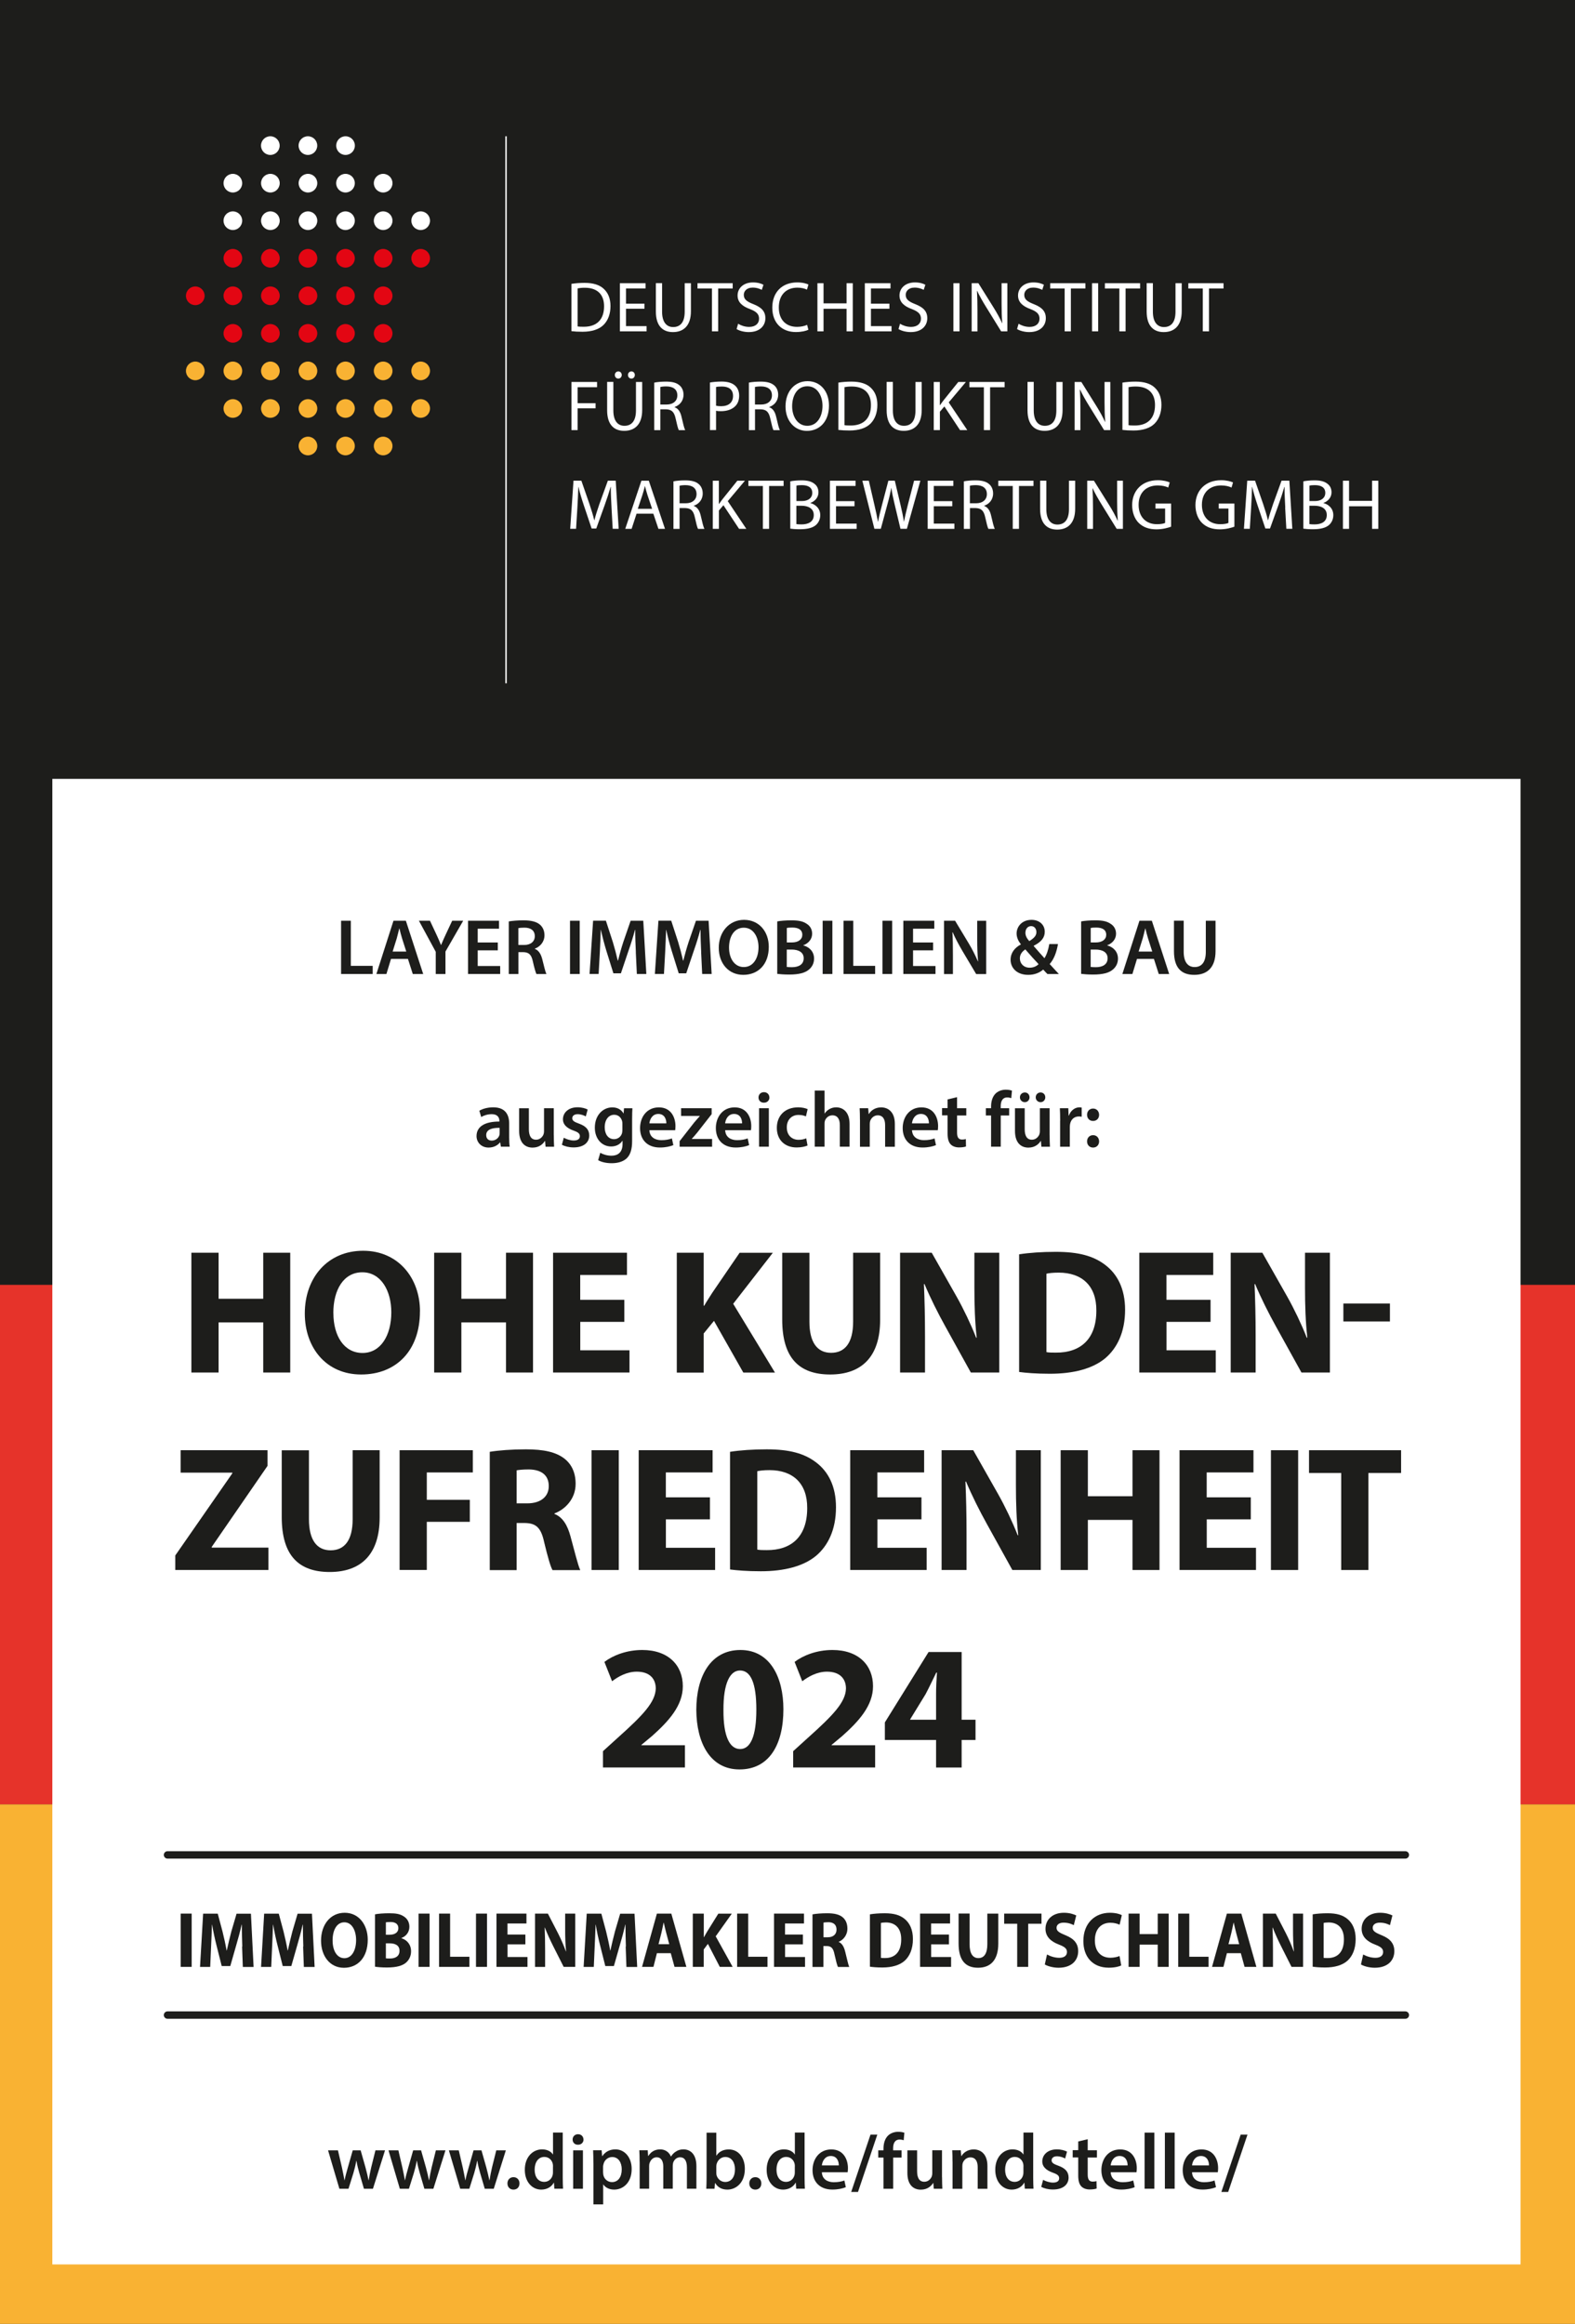 <svg xmlns="http://www.w3.org/2000/svg" id="Ebene_2" data-name="Ebene 2" viewBox="0 0 318.98 470.66"><rect x="0" y="0" width="318.98" height="470.66" fill="#333333" stroke="none"/><defs><style>      .cls-1 {        fill: #1d1d1b;      }      .cls-2 {        stroke-linecap: round;        stroke-width: 1.5px;      }      .cls-2, .cls-3 {        fill: none;        stroke: #1d1d1b;        stroke-miterlimit: 10;      }      .cls-4 {        fill: #fff;      }      .cls-5 {        fill: #e30613;      }      .cls-6 {        fill: #e6332a;      }      .cls-7 {        fill: #f9b233;      }    </style></defs><g id="Ebene_1-2" data-name="Ebene 1"><g><rect class="cls-1" width="318.98" height="260.23"></rect><circle class="cls-7" cx="69.97" cy="90.33" r="1.89"></circle><circle class="cls-7" cx="62.37" cy="90.33" r="1.89"></circle><circle class="cls-7" cx="69.97" cy="82.73" r="1.89"></circle><circle class="cls-7" cx="62.37" cy="82.73" r="1.89"></circle><circle class="cls-7" cx="54.76" cy="82.73" r="1.89"></circle><circle class="cls-7" cx="69.97" cy="75.12" r="1.89"></circle><circle class="cls-7" cx="62.37" cy="75.12" r="1.89"></circle><circle class="cls-7" cx="54.76" cy="75.12" r="1.89"></circle><circle class="cls-5" cx="69.97" cy="67.52" r="1.89"></circle><circle class="cls-5" cx="62.37" cy="67.52" r="1.89"></circle><circle class="cls-5" cx="54.76" cy="67.52" r="1.89"></circle><circle class="cls-5" cx="69.97" cy="59.91" r="1.89"></circle><circle class="cls-5" cx="62.37" cy="59.91" r="1.89"></circle><circle class="cls-5" cx="54.76" cy="59.91" r="1.89"></circle><circle class="cls-5" cx="69.97" cy="52.31" r="1.89"></circle><circle class="cls-5" cx="62.37" cy="52.31" r="1.89"></circle><circle class="cls-5" cx="54.76" cy="52.31" r="1.89"></circle><circle class="cls-4" cx="69.97" cy="44.7" r="1.89"></circle><circle class="cls-4" cx="62.37" cy="44.7" r="1.89"></circle><circle class="cls-4" cx="54.76" cy="44.7" r="1.89"></circle><circle class="cls-7" cx="47.16" cy="82.73" r="1.89"></circle><circle class="cls-7" cx="47.16" cy="75.12" r="1.89"></circle><circle class="cls-7" cx="39.55" cy="75.12" r="1.89"></circle><circle class="cls-5" cx="47.16" cy="67.52" r="1.89"></circle><circle class="cls-5" cx="47.16" cy="59.91" r="1.89"></circle><circle class="cls-5" cx="39.55" cy="59.91" r="1.89"></circle><circle class="cls-5" cx="47.16" cy="52.31" r="1.89"></circle><circle class="cls-4" cx="47.16" cy="44.7" r="1.89"></circle><circle class="cls-4" cx="62.36" cy="29.49" r="1.89"></circle><circle class="cls-4" cx="54.75" cy="29.49" r="1.89"></circle><circle class="cls-4" cx="69.97" cy="37.1" r="1.89"></circle><circle class="cls-4" cx="54.76" cy="37.1" r="1.89"></circle><circle class="cls-4" cx="47.16" cy="37.1" r="1.89"></circle><circle class="cls-4" cx="62.37" cy="37.1" r="1.89"></circle><circle class="cls-7" cx="77.6" cy="90.33" r="1.89"></circle><circle class="cls-7" cx="85.2" cy="82.73" r="1.89"></circle><circle class="cls-7" cx="77.6" cy="82.73" r="1.89"></circle><circle class="cls-7" cx="85.2" cy="75.12" r="1.89"></circle><circle class="cls-7" cx="77.6" cy="75.12" r="1.89"></circle><circle class="cls-5" cx="77.6" cy="67.52" r="1.89"></circle><circle class="cls-5" cx="77.6" cy="59.91" r="1.89"></circle><circle class="cls-5" cx="85.2" cy="52.31" r="1.89"></circle><circle class="cls-5" cx="77.6" cy="52.31" r="1.89"></circle><circle class="cls-4" cx="85.2" cy="44.7" r="1.89"></circle><circle class="cls-4" cx="77.6" cy="44.7" r="1.89"></circle><circle class="cls-4" cx="69.98" cy="29.49" r="1.89"></circle><circle class="cls-4" cx="77.6" cy="37.1" r="1.89"></circle><rect class="cls-4" x="102.34" y="27.6" width=".29" height="110.79"></rect><g><path class="cls-4" d="M115.74,57.49c.76-.12,1.66-.2,2.64-.2,1.79,0,3.06.42,3.9,1.21.86.8,1.36,1.92,1.36,3.5s-.49,2.89-1.39,3.79c-.9.91-2.39,1.4-4.26,1.4-.89,0-1.63-.04-2.26-.12v-9.59ZM116.98,66.11c.31.06.77.07,1.26.07,2.66,0,4.1-1.5,4.1-4.14.01-2.3-1.27-3.76-3.9-3.76-.64,0-1.13.06-1.46.13v7.7Z"></path><path class="cls-4" d="M130.52,62.53h-3.74v3.52h4.17v1.06h-5.41v-9.75h5.2v1.06h-3.96v3.08h3.74v1.04Z"></path><path class="cls-4" d="M134.09,57.36v5.77c0,2.18.96,3.11,2.24,3.11,1.43,0,2.34-.95,2.34-3.11v-5.77h1.26v5.68c0,2.99-1.56,4.22-3.64,4.22-1.97,0-3.46-1.14-3.46-4.17v-5.74h1.26Z"></path><path class="cls-4" d="M144.19,58.43h-2.93v-1.07h7.13v1.07h-2.94v8.68h-1.26v-8.68Z"></path><path class="cls-4" d="M149.49,65.57c.56.35,1.37.64,2.23.64,1.27,0,2.01-.68,2.01-1.66,0-.91-.51-1.43-1.81-1.94-1.57-.56-2.54-1.39-2.54-2.76,0-1.52,1.24-2.65,3.11-2.65.99,0,1.7.23,2.13.48l-.34,1.03c-.31-.17-.96-.46-1.83-.46-1.31,0-1.81.8-1.81,1.46,0,.91.59,1.36,1.91,1.88,1.63.64,2.46,1.43,2.46,2.86,0,1.5-1.1,2.81-3.37,2.81-.93,0-1.94-.27-2.46-.62l.31-1.06Z"></path><path class="cls-4" d="M163.71,66.79c-.46.23-1.37.46-2.54.46-2.71,0-4.76-1.74-4.76-4.93s2.04-5.12,5.03-5.12c1.2,0,1.96.26,2.29.43l-.3,1.03c-.47-.23-1.14-.4-1.94-.4-2.26,0-3.76,1.46-3.76,4.02,0,2.39,1.36,3.92,3.7,3.92.76,0,1.53-.16,2.03-.41l.26,1Z"></path><path class="cls-4" d="M166.79,57.36v4.08h4.66v-4.08h1.26v9.75h-1.26v-4.57h-4.66v4.57h-1.24v-9.75h1.24Z"></path><path class="cls-4" d="M180.13,62.53h-3.74v3.52h4.17v1.06h-5.41v-9.75h5.2v1.06h-3.96v3.08h3.74v1.04Z"></path><path class="cls-4" d="M182.28,65.57c.56.35,1.37.64,2.23.64,1.27,0,2.01-.68,2.01-1.66,0-.91-.51-1.43-1.81-1.94-1.57-.56-2.54-1.39-2.54-2.76,0-1.52,1.24-2.65,3.11-2.65.99,0,1.7.23,2.13.48l-.34,1.03c-.31-.17-.96-.46-1.83-.46-1.31,0-1.81.8-1.81,1.46,0,.91.59,1.36,1.91,1.88,1.63.64,2.46,1.43,2.46,2.86,0,1.5-1.1,2.81-3.37,2.81-.93,0-1.94-.27-2.46-.62l.31-1.06Z"></path><path class="cls-4" d="M194.33,57.36v9.75h-1.24v-9.75h1.24Z"></path><path class="cls-4" d="M196.79,67.11v-9.75h1.36l3.08,4.93c.71,1.14,1.27,2.17,1.73,3.17h.03c-.11-1.32-.14-2.5-.14-4.02v-4.08h1.17v9.75h-1.26l-3.06-4.95c-.67-1.08-1.31-2.2-1.8-3.25h-.04c.07,1.24.1,2.42.1,4.04v4.17h-1.17Z"></path><path class="cls-4" d="M206.29,65.57c.56.35,1.37.64,2.23.64,1.27,0,2.01-.68,2.01-1.66,0-.91-.51-1.43-1.81-1.94-1.57-.56-2.54-1.39-2.54-2.76,0-1.52,1.24-2.65,3.11-2.65.99,0,1.7.23,2.13.48l-.34,1.03c-.31-.17-.96-.46-1.83-.46-1.31,0-1.81.8-1.81,1.46,0,.91.59,1.36,1.91,1.88,1.63.64,2.46,1.43,2.46,2.86,0,1.5-1.1,2.81-3.37,2.81-.93,0-1.94-.27-2.46-.62l.31-1.06Z"></path><path class="cls-4" d="M215.62,58.43h-2.93v-1.07h7.13v1.07h-2.94v8.68h-1.26v-8.68Z"></path><path class="cls-4" d="M222.41,57.36v9.75h-1.24v-9.75h1.24Z"></path><path class="cls-4" d="M226.7,58.43h-2.93v-1.07h7.13v1.07h-2.94v8.68h-1.26v-8.68Z"></path><path class="cls-4" d="M233.49,57.36v5.77c0,2.18.96,3.11,2.24,3.11,1.43,0,2.34-.95,2.34-3.11v-5.77h1.26v5.68c0,2.99-1.56,4.22-3.64,4.22-1.97,0-3.46-1.14-3.46-4.17v-5.74h1.26Z"></path><path class="cls-4" d="M243.6,58.43h-2.93v-1.07h7.13v1.07h-2.94v8.68h-1.26v-8.68Z"></path><path class="cls-4" d="M115.74,77.36h5.18v1.06h-3.94v3.24h3.64v1.04h-3.64v4.41h-1.24v-9.75Z"></path><path class="cls-4" d="M124.22,77.36v5.77c0,2.18.96,3.11,2.24,3.11,1.43,0,2.34-.95,2.34-3.11v-5.77h1.26v5.68c0,2.99-1.56,4.22-3.64,4.22-1.97,0-3.46-1.14-3.46-4.17v-5.74h1.26ZM124.52,75.94c0-.39.31-.72.71-.72s.69.32.69.72-.29.74-.7.74-.7-.33-.7-.74ZM127.18,75.94c0-.39.3-.72.7-.72s.69.32.69.72-.27.74-.69.74-.7-.33-.7-.74Z"></path><path class="cls-4" d="M132.5,77.49c.63-.13,1.53-.2,2.39-.2,1.33,0,2.19.25,2.78.8.49.43.76,1.1.76,1.85,0,1.29-.8,2.14-1.81,2.49v.04c.74.26,1.19.96,1.41,1.97.31,1.36.54,2.3.74,2.68h-1.29c-.16-.27-.37-1.11-.64-2.33-.29-1.35-.8-1.85-1.93-1.89h-1.17v4.22h-1.24v-9.62ZM133.74,81.93h1.27c1.33,0,2.17-.74,2.17-1.85,0-1.26-.9-1.81-2.21-1.82-.6,0-1.03.06-1.23.12v3.56Z"></path><path class="cls-4" d="M143.78,77.47c.6-.1,1.38-.19,2.38-.19,1.23,0,2.13.29,2.7.81.53.46.84,1.17.84,2.04s-.26,1.58-.74,2.08c-.66.71-1.73,1.07-2.94,1.07-.37,0-.71-.01-1-.09v3.91h-1.24v-9.63ZM145.02,82.17c.27.07.61.1,1.03.1,1.5,0,2.41-.74,2.41-2.08s-.9-1.91-2.27-1.91c-.54,0-.96.04-1.17.1v3.79Z"></path><path class="cls-4" d="M151.66,77.49c.63-.13,1.53-.2,2.39-.2,1.33,0,2.18.25,2.79.8.49.43.76,1.1.76,1.85,0,1.29-.8,2.14-1.81,2.49v.04c.74.26,1.19.96,1.41,1.97.31,1.36.54,2.3.74,2.68h-1.29c-.16-.27-.37-1.11-.64-2.33-.29-1.35-.8-1.85-1.93-1.89h-1.17v4.22h-1.24v-9.62ZM152.9,81.93h1.27c1.33,0,2.17-.74,2.17-1.85,0-1.26-.9-1.81-2.21-1.82-.6,0-1.03.06-1.23.12v3.56Z"></path><path class="cls-4" d="M167.89,82.13c0,3.36-2.01,5.14-4.47,5.14s-4.33-2-4.33-4.95c0-3.1,1.9-5.12,4.47-5.12s4.33,2.04,4.33,4.93ZM160.43,82.29c0,2.08,1.11,3.95,3.07,3.95s3.08-1.84,3.08-4.05c0-1.94-1-3.96-3.07-3.96s-3.08,1.92-3.08,4.06Z"></path><path class="cls-4" d="M169.79,77.49c.76-.12,1.66-.2,2.64-.2,1.79,0,3.06.42,3.9,1.21.86.8,1.36,1.92,1.36,3.5s-.49,2.89-1.38,3.79c-.9.91-2.39,1.4-4.26,1.4-.89,0-1.63-.04-2.26-.12v-9.59ZM171.03,86.11c.31.06.77.07,1.26.07,2.66,0,4.1-1.5,4.1-4.14.01-2.3-1.27-3.76-3.9-3.76-.64,0-1.13.06-1.46.13v7.7Z"></path><path class="cls-4" d="M180.83,77.36v5.77c0,2.18.96,3.11,2.24,3.11,1.43,0,2.34-.95,2.34-3.11v-5.77h1.26v5.68c0,2.99-1.56,4.22-3.64,4.22-1.97,0-3.46-1.14-3.46-4.17v-5.74h1.26Z"></path><path class="cls-4" d="M189.1,77.36h1.24v4.7h.04c.26-.38.51-.72.76-1.04l2.94-3.66h1.54l-3.48,4.14,3.76,5.61h-1.47l-3.17-4.79-.91,1.07v3.72h-1.24v-9.75Z"></path><path class="cls-4" d="M199.26,78.43h-2.93v-1.07h7.13v1.07h-2.94v8.68h-1.26v-8.68Z"></path><path class="cls-4" d="M209.36,77.36v5.77c0,2.18.96,3.11,2.24,3.11,1.43,0,2.34-.95,2.34-3.11v-5.77h1.26v5.68c0,2.99-1.56,4.22-3.64,4.22-1.97,0-3.46-1.14-3.46-4.17v-5.74h1.26Z"></path><path class="cls-4" d="M217.64,87.11v-9.75h1.36l3.08,4.93c.71,1.14,1.27,2.17,1.73,3.17h.03c-.11-1.32-.14-2.5-.14-4.02v-4.08h1.17v9.75h-1.26l-3.06-4.95c-.67-1.08-1.31-2.2-1.8-3.25h-.04c.07,1.24.1,2.42.1,4.04v4.17h-1.17Z"></path><path class="cls-4" d="M227.32,77.49c.76-.12,1.66-.2,2.64-.2,1.79,0,3.06.42,3.9,1.21.86.8,1.36,1.92,1.36,3.5s-.49,2.89-1.38,3.79c-.9.91-2.39,1.4-4.26,1.4-.89,0-1.63-.04-2.26-.12v-9.59ZM228.56,86.11c.31.06.77.07,1.26.07,2.66,0,4.1-1.5,4.1-4.14.01-2.3-1.27-3.76-3.9-3.76-.64,0-1.13.06-1.46.13v7.7Z"></path><path class="cls-4" d="M123.85,102.82c-.07-1.36-.16-2.99-.14-4.21h-.04c-.33,1.14-.73,2.36-1.21,3.7l-1.7,4.73h-.94l-1.56-4.64c-.46-1.37-.84-2.63-1.11-3.79h-.03c-.03,1.22-.1,2.85-.19,4.31l-.26,4.18h-1.19l.67-9.75h1.59l1.64,4.72c.4,1.2.73,2.27.97,3.28h.04c.24-.98.59-2.05,1.01-3.28l1.71-4.72h1.59l.6,9.75h-1.21l-.24-4.28Z"></path><path class="cls-4" d="M128.92,104.04l-1,3.07h-1.29l3.27-9.75h1.5l3.28,9.75h-1.33l-1.03-3.07h-3.41ZM132.07,103.06l-.94-2.81c-.21-.64-.36-1.22-.5-1.78h-.03c-.14.58-.3,1.17-.49,1.76l-.94,2.82h2.9Z"></path><path class="cls-4" d="M136.39,97.49c.63-.13,1.53-.2,2.38-.2,1.33,0,2.19.25,2.79.8.49.43.76,1.1.76,1.85,0,1.29-.8,2.14-1.81,2.49v.04c.74.26,1.18.96,1.41,1.97.31,1.36.54,2.3.74,2.68h-1.29c-.16-.27-.37-1.11-.64-2.33-.29-1.35-.8-1.85-1.93-1.89h-1.17v4.22h-1.24v-9.62ZM137.63,101.93h1.27c1.33,0,2.17-.74,2.17-1.85,0-1.26-.9-1.81-2.21-1.82-.6,0-1.03.06-1.23.12v3.56Z"></path><path class="cls-4" d="M144.35,97.36h1.24v4.7h.04c.26-.38.51-.72.76-1.04l2.94-3.66h1.54l-3.48,4.14,3.76,5.61h-1.47l-3.17-4.79-.91,1.07v3.72h-1.24v-9.75Z"></path><path class="cls-4" d="M154.5,98.43h-2.93v-1.07h7.13v1.07h-2.94v8.68h-1.26v-8.68Z"></path><path class="cls-4" d="M160.05,97.49c.54-.12,1.4-.2,2.27-.2,1.24,0,2.04.22,2.64.71.5.38.8.96.8,1.72,0,.94-.61,1.76-1.63,2.14v.03c.91.23,1.99,1,1.99,2.44,0,.84-.33,1.48-.81,1.95-.67.62-1.76.91-3.33.91-.86,0-1.51-.06-1.93-.12v-9.59ZM161.3,101.48h1.13c1.31,0,2.08-.69,2.08-1.63,0-1.14-.86-1.59-2.11-1.59-.57,0-.9.04-1.1.09v3.14ZM161.3,106.15c.24.04.6.06,1.04.06,1.29,0,2.47-.48,2.47-1.9,0-1.33-1.13-1.88-2.49-1.88h-1.03v3.72Z"></path><path class="cls-4" d="M173.06,102.53h-3.74v3.52h4.17v1.06h-5.41v-9.75h5.2v1.06h-3.96v3.08h3.74v1.04Z"></path><path class="cls-4" d="M177.09,107.11l-2.44-9.75h1.31l1.14,4.93c.29,1.21.54,2.43.71,3.37h.03c.16-.97.46-2.13.79-3.39l1.29-4.92h1.3l1.17,4.95c.27,1.16.53,2.31.67,3.34h.03c.2-1.07.47-2.16.77-3.37l1.27-4.92h1.27l-2.73,9.75h-1.3l-1.21-5.08c-.3-1.24-.5-2.2-.63-3.18h-.03c-.17.97-.39,1.92-.74,3.18l-1.37,5.08h-1.3Z"></path><path class="cls-4" d="M192.86,102.53h-3.74v3.52h4.17v1.06h-5.41v-9.75h5.2v1.06h-3.96v3.08h3.74v1.04Z"></path><path class="cls-4" d="M195.19,97.49c.63-.13,1.53-.2,2.39-.2,1.33,0,2.18.25,2.79.8.49.43.76,1.1.76,1.85,0,1.29-.8,2.14-1.81,2.49v.04c.74.26,1.19.96,1.41,1.97.31,1.36.54,2.3.74,2.68h-1.29c-.16-.27-.37-1.11-.64-2.33-.29-1.35-.8-1.85-1.93-1.89h-1.17v4.22h-1.24v-9.62ZM196.43,101.93h1.27c1.33,0,2.17-.74,2.17-1.85,0-1.26-.9-1.81-2.21-1.82-.6,0-1.03.06-1.23.12v3.56Z"></path><path class="cls-4" d="M205.11,98.43h-2.93v-1.07h7.13v1.07h-2.94v8.68h-1.26v-8.68Z"></path><path class="cls-4" d="M211.91,97.36v5.77c0,2.18.96,3.11,2.24,3.11,1.43,0,2.34-.95,2.34-3.11v-5.77h1.26v5.68c0,2.99-1.56,4.22-3.64,4.22-1.97,0-3.46-1.14-3.46-4.17v-5.74h1.26Z"></path><path class="cls-4" d="M220.19,107.11v-9.75h1.36l3.08,4.93c.71,1.14,1.27,2.17,1.73,3.17h.03c-.11-1.32-.14-2.5-.14-4.02v-4.08h1.17v9.75h-1.26l-3.06-4.95c-.67-1.08-1.31-2.2-1.8-3.25h-.04c.07,1.24.1,2.42.1,4.04v4.17h-1.17Z"></path><path class="cls-4" d="M237.19,106.67c-.56.2-1.66.54-2.96.54-1.46,0-2.66-.38-3.6-1.29-.83-.81-1.34-2.11-1.34-3.63.01-2.91,1.98-5.03,5.21-5.03,1.11,0,1.98.25,2.4.45l-.3,1.03c-.51-.23-1.16-.42-2.13-.42-2.34,0-3.87,1.48-3.87,3.92s1.47,3.93,3.71,3.93c.81,0,1.37-.12,1.66-.26v-2.91h-1.96v-1.01h3.17v4.69Z"></path><path class="cls-4" d="M250.01,106.67c-.56.2-1.66.54-2.96.54-1.46,0-2.66-.38-3.6-1.29-.83-.81-1.34-2.11-1.34-3.63.01-2.91,1.98-5.03,5.21-5.03,1.11,0,1.98.25,2.4.45l-.3,1.03c-.51-.23-1.16-.42-2.13-.42-2.34,0-3.87,1.48-3.87,3.92s1.47,3.93,3.71,3.93c.81,0,1.37-.12,1.66-.26v-2.91h-1.96v-1.01h3.17v4.69Z"></path><path class="cls-4" d="M260.3,102.82c-.07-1.36-.16-2.99-.14-4.21h-.04c-.33,1.14-.73,2.36-1.21,3.7l-1.7,4.73h-.94l-1.56-4.64c-.46-1.37-.84-2.63-1.11-3.79h-.03c-.03,1.22-.1,2.85-.19,4.31l-.26,4.18h-1.19l.67-9.75h1.58l1.64,4.72c.4,1.2.73,2.27.97,3.28h.04c.24-.98.59-2.05,1.01-3.28l1.71-4.72h1.58l.6,9.75h-1.21l-.24-4.28Z"></path><path class="cls-4" d="M263.96,97.49c.54-.12,1.4-.2,2.27-.2,1.24,0,2.04.22,2.64.71.5.38.8.96.8,1.72,0,.94-.61,1.76-1.63,2.14v.03c.91.23,1.99,1,1.99,2.44,0,.84-.33,1.48-.81,1.95-.67.62-1.76.91-3.33.91-.86,0-1.51-.06-1.93-.12v-9.59ZM265.2,101.48h1.13c1.31,0,2.08-.69,2.08-1.63,0-1.14-.86-1.59-2.11-1.59-.57,0-.9.04-1.1.09v3.14ZM265.2,106.15c.24.04.6.06,1.04.06,1.29,0,2.47-.48,2.47-1.9,0-1.33-1.13-1.88-2.49-1.88h-1.03v3.72Z"></path><path class="cls-4" d="M273.22,97.36v4.08h4.66v-4.08h1.26v9.75h-1.26v-4.57h-4.66v4.57h-1.24v-9.75h1.24Z"></path></g><rect class="cls-3" x="3.37" y="16.63" width="313.82" height="138.62"></rect><g><rect class="cls-1" y="155.02" width="318.98" height="105.21"></rect><rect class="cls-6" y="260.23" width="318.98" height="105.21"></rect><rect class="cls-7" y="365.45" width="318.98" height="105.21"></rect></g><rect class="cls-4" x="10.6" y="157.75" width="297.35" height="300.87"></rect><g><path class="cls-1" d="M101.44,232.24l-.13-.86h-.05c-.48.61-1.3,1.04-2.3,1.04-1.57,0-2.45-1.14-2.45-2.32,0-1.97,1.74-2.96,4.63-2.95v-.13c0-.51-.21-1.36-1.58-1.36-.77,0-1.57.24-2.1.58l-.38-1.28c.58-.35,1.58-.69,2.82-.69,2.5,0,3.22,1.58,3.22,3.28v2.82c0,.7.03,1.39.11,1.87h-1.78ZM101.19,228.43c-1.39-.03-2.72.27-2.72,1.46,0,.77.5,1.12,1.12,1.12.78,0,1.36-.51,1.54-1.07.05-.14.06-.3.06-.43v-1.07Z"></path><path class="cls-1" d="M112.16,229.91c0,.93.03,1.7.06,2.34h-1.73l-.1-1.18h-.03c-.34.56-1.1,1.36-2.5,1.36s-2.72-.85-2.72-3.39v-4.58h1.97v4.24c0,1.3.42,2.13,1.46,2.13.78,0,1.3-.56,1.5-1.06.06-.18.11-.38.11-.61v-4.71h1.97v5.46Z"></path><path class="cls-1" d="M114.19,230.43c.45.27,1.3.56,2,.56.86,0,1.25-.35,1.25-.87s-.32-.8-1.28-1.14c-1.52-.53-2.16-1.36-2.15-2.27,0-1.38,1.14-2.45,2.95-2.45.86,0,1.62.22,2.06.46l-.38,1.39c-.34-.19-.96-.45-1.65-.45s-1.09.34-1.09.82.37.74,1.36,1.09c1.41.51,2.06,1.23,2.08,2.39,0,1.41-1.1,2.43-3.17,2.43-.94,0-1.79-.22-2.37-.54l.38-1.42Z"></path><path class="cls-1" d="M128.08,224.45c-.03.53-.06,1.17-.06,2.24v4.42c0,1.63-.34,2.8-1.15,3.54-.82.72-1.94.94-3.01.94-.99,0-2.05-.21-2.72-.62l.43-1.49c.5.29,1.33.59,2.27.59,1.28,0,2.24-.67,2.24-2.35v-.67h-.03c-.45.69-1.25,1.15-2.27,1.15-1.94,0-3.31-1.6-3.31-3.81,0-2.56,1.67-4.11,3.54-4.11,1.18,0,1.89.58,2.26,1.22h.03l.08-1.04h1.71ZM126.05,227.57c0-.18-.02-.37-.06-.53-.21-.72-.77-1.26-1.6-1.26-1.1,0-1.92.96-1.92,2.54,0,1.33.67,2.4,1.9,2.4.74,0,1.38-.48,1.6-1.18.05-.21.08-.48.08-.7v-1.26Z"></path><path class="cls-1" d="M131.52,228.9c.05,1.41,1.15,2.02,2.4,2.02.91,0,1.57-.13,2.16-.35l.29,1.36c-.67.27-1.6.48-2.72.48-2.53,0-4.02-1.55-4.02-3.94,0-2.16,1.31-4.19,3.81-4.19s3.36,2.08,3.36,3.79c0,.37-.03.66-.06.83h-5.22ZM134.95,227.52c.02-.72-.3-1.91-1.62-1.91-1.22,0-1.73,1.1-1.81,1.91h3.43Z"></path><path class="cls-1" d="M137.65,231.11l2.93-3.75c.4-.48.74-.86,1.15-1.31v-.03h-3.79v-1.57h6.19v1.2l-2.87,3.67c-.38.46-.75.91-1.15,1.33v.03h4.11v1.57h-6.58v-1.14Z"></path><path class="cls-1" d="M146.87,228.9c.05,1.41,1.15,2.02,2.4,2.02.91,0,1.57-.13,2.16-.35l.29,1.36c-.67.27-1.6.48-2.72.48-2.53,0-4.02-1.55-4.02-3.94,0-2.16,1.31-4.19,3.81-4.19s3.36,2.08,3.36,3.79c0,.37-.03.66-.06.83h-5.22ZM150.29,227.52c.02-.72-.3-1.91-1.62-1.91-1.22,0-1.73,1.1-1.81,1.91h3.42Z"></path><path class="cls-1" d="M155.83,222.27c0,.59-.43,1.06-1.12,1.06s-1.09-.46-1.09-1.06.45-1.07,1.1-1.07,1.09.46,1.1,1.07ZM153.73,232.24v-7.79h1.98v7.79h-1.98Z"></path><path class="cls-1" d="M163.56,232c-.42.19-1.23.4-2.21.4-2.43,0-4.02-1.55-4.02-3.97s1.6-4.16,4.34-4.16c.72,0,1.46.16,1.9.37l-.35,1.47c-.32-.14-.78-.3-1.49-.3-1.5,0-2.4,1.1-2.38,2.53,0,1.6,1.04,2.51,2.38,2.51.69,0,1.17-.14,1.55-.3l.27,1.46Z"></path><path class="cls-1" d="M165.01,220.88h1.98v4.64h.03c.24-.37.56-.67.98-.9.38-.22.85-.35,1.34-.35,1.33,0,2.72.88,2.72,3.38v4.59h-1.97v-4.37c0-1.14-.42-1.98-1.5-1.98-.77,0-1.31.51-1.52,1.1-.06.16-.08.37-.08.59v4.66h-1.98v-11.36Z"></path><path class="cls-1" d="M174.16,226.77c0-.9-.02-1.65-.06-2.32h1.73l.1,1.17h.05c.34-.61,1.18-1.34,2.48-1.34,1.36,0,2.77.88,2.77,3.35v4.63h-1.97v-4.4c0-1.12-.42-1.97-1.49-1.97-.78,0-1.33.56-1.54,1.15-.06.18-.08.42-.08.64v4.58h-1.98v-5.47Z"></path><path class="cls-1" d="M184.71,228.9c.05,1.41,1.15,2.02,2.4,2.02.91,0,1.57-.13,2.16-.35l.29,1.36c-.67.27-1.6.48-2.72.48-2.53,0-4.02-1.55-4.02-3.94,0-2.16,1.31-4.19,3.81-4.19s3.36,2.08,3.36,3.79c0,.37-.03.66-.06.83h-5.22ZM188.13,227.52c.02-.72-.3-1.91-1.62-1.91-1.22,0-1.73,1.1-1.81,1.91h3.42Z"></path><path class="cls-1" d="M193.83,222.22v2.23h1.87v1.47h-1.87v3.44c0,.94.26,1.44,1.01,1.44.34,0,.59-.05.77-.1l.03,1.5c-.29.11-.8.19-1.42.19-.72,0-1.33-.24-1.7-.64-.42-.45-.61-1.15-.61-2.18v-3.67h-1.12v-1.47h1.12v-1.76l1.92-.46Z"></path><path class="cls-1" d="M200.72,232.24v-6.32h-1.06v-1.47h1.06v-.34c0-1.01.27-2.02.94-2.66.58-.54,1.36-.75,2.03-.75.53,0,.94.08,1.26.19l-.14,1.52c-.21-.08-.48-.14-.83-.14-.98,0-1.31.82-1.31,1.78v.4h1.71v1.47h-1.7v6.32h-1.97Z"></path><path class="cls-1" d="M212.58,229.91c0,.93.03,1.7.06,2.34h-1.73l-.1-1.18h-.03c-.34.56-1.1,1.36-2.5,1.36s-2.72-.85-2.72-3.39v-4.58h1.97v4.24c0,1.3.42,2.13,1.46,2.13.78,0,1.3-.56,1.5-1.06.06-.18.11-.38.11-.61v-4.71h1.97v5.46ZM206.56,222.25c0-.56.43-.99,1.01-.99.53,0,.94.42.94.99,0,.53-.4.98-.96.98s-.99-.45-.99-.98ZM209.76,222.25c0-.56.42-.99.98-.99s.96.42.96.99c0,.53-.4.98-.96.98s-.98-.45-.98-.98Z"></path><path class="cls-1" d="M214.71,226.96c0-1.06-.02-1.81-.06-2.51h1.71l.06,1.49h.06c.38-1.1,1.3-1.67,2.13-1.67.19,0,.3.02.46.05v1.86c-.16-.03-.34-.06-.58-.06-.94,0-1.58.61-1.76,1.49-.03.18-.06.38-.06.61v4.03h-1.97v-5.28Z"></path><path class="cls-1" d="M220.16,225.78c0-.74.51-1.26,1.22-1.26s1.2.53,1.22,1.26c0,.72-.48,1.25-1.22,1.25s-1.22-.53-1.22-1.25ZM220.16,231.17c0-.74.51-1.26,1.22-1.26s1.2.51,1.22,1.26c0,.7-.48,1.25-1.22,1.25s-1.22-.54-1.22-1.25Z"></path></g><g><path class="cls-1" d="M44.27,253.72v9.32h9.04v-9.32h5.47v24.26h-5.47v-10.15h-9.04v10.15h-5.51v-24.26h5.51Z"></path><path class="cls-1" d="M85.05,265.6c0,7.96-4.82,12.78-11.91,12.78s-11.41-5.43-11.41-12.35c0-7.27,4.64-12.71,11.81-12.71s11.52,5.58,11.52,12.27ZM67.52,265.92c0,4.75,2.23,8.1,5.9,8.1s5.83-3.53,5.83-8.24c0-4.36-2.09-8.1-5.87-8.1s-5.87,3.53-5.87,8.24Z"></path><path class="cls-1" d="M93.44,253.72v9.32h9.04v-9.32h5.47v24.26h-5.47v-10.15h-9.04v10.15h-5.51v-24.26h5.51Z"></path><path class="cls-1" d="M126.45,267.72h-8.93v5.76h9.97v4.5h-15.48v-24.26h14.97v4.5h-9.47v5.04h8.93v4.46Z"></path><path class="cls-1" d="M137.07,253.72h5.44v10.73h.11c.54-.94,1.12-1.8,1.66-2.66l5.51-8.06h6.73l-8.03,10.33,8.46,13.93h-6.41l-5.94-10.47-2.09,2.56v7.92h-5.44v-24.26Z"></path><path class="cls-1" d="M163.93,253.72v13.97c0,4.18,1.58,6.3,4.39,6.3s4.46-2.02,4.46-6.3v-13.97h5.47v13.61c0,7.49-3.78,11.05-10.11,11.05s-9.72-3.38-9.72-11.12v-13.53h5.51Z"></path><path class="cls-1" d="M182.29,277.98v-24.26h6.41l5.04,8.89c1.44,2.56,2.88,5.58,3.96,8.32h.11c-.36-3.2-.47-6.48-.47-10.12v-7.09h5.04v24.26h-5.76l-5.18-9.36c-1.44-2.59-3.02-5.72-4.21-8.57l-.11.04c.14,3.2.22,6.62.22,10.58v7.31h-5.04Z"></path><path class="cls-1" d="M206.41,254.04c2.02-.32,4.64-.5,7.42-.5,4.61,0,7.59.83,9.93,2.59,2.52,1.87,4.1,4.86,4.1,9.14,0,4.64-1.69,7.85-4.03,9.83-2.56,2.12-6.44,3.13-11.2,3.13-2.84,0-4.86-.18-6.23-.36v-23.83ZM211.92,273.84c.47.11,1.22.11,1.91.11,4.97.04,8.21-2.7,8.21-8.5.04-5.04-2.92-7.7-7.63-7.7-1.22,0-2.02.11-2.48.22v15.87Z"></path><path class="cls-1" d="M245.18,267.72h-8.93v5.76h9.97v4.5h-15.48v-24.26h14.97v4.5h-9.47v5.04h8.93v4.46Z"></path><path class="cls-1" d="M249.25,277.98v-24.26h6.41l5.04,8.89c1.44,2.56,2.88,5.58,3.96,8.32h.11c-.36-3.2-.47-6.48-.47-10.12v-7.09h5.04v24.26h-5.76l-5.18-9.36c-1.44-2.59-3.02-5.72-4.21-8.57l-.11.04c.14,3.2.22,6.62.22,10.58v7.31h-5.04Z"></path><path class="cls-1" d="M281.5,264.01v3.63h-9.43v-3.63h9.43Z"></path><path class="cls-1" d="M35.5,315.03l11.55-16.63v-.14h-10.47v-4.54h17.6v3.17l-11.3,16.41v.14h11.48v4.54h-18.86v-2.95Z"></path><path class="cls-1" d="M62.57,293.72v13.97c0,4.18,1.58,6.3,4.39,6.3s4.46-2.02,4.46-6.3v-13.97h5.47v13.61c0,7.49-3.78,11.05-10.11,11.05s-9.72-3.38-9.72-11.12v-13.53h5.51Z"></path><path class="cls-1" d="M80.93,293.72h14.83v4.5h-9.32v5.54h8.71v4.46h-8.71v9.75h-5.51v-24.26Z"></path><path class="cls-1" d="M99.19,294.04c1.76-.29,4.39-.5,7.31-.5,3.6,0,6.12.54,7.85,1.91,1.44,1.15,2.23,2.84,2.23,5.08,0,3.1-2.2,5.22-4.28,5.98v.11c1.69.68,2.63,2.3,3.24,4.54.76,2.74,1.51,5.9,1.98,6.84h-5.62c-.4-.68-.97-2.66-1.69-5.65-.65-3.02-1.69-3.85-3.92-3.89h-1.66v9.54h-5.44v-23.94ZM104.62,304.48h2.16c2.74,0,4.36-1.37,4.36-3.49,0-2.23-1.51-3.35-4.03-3.38-1.33,0-2.09.11-2.48.18v6.7Z"></path><path class="cls-1" d="M125.32,293.72v24.26h-5.51v-24.26h5.51Z"></path><path class="cls-1" d="M143.79,307.72h-8.93v5.76h9.97v4.5h-15.48v-24.26h14.97v4.5h-9.47v5.04h8.93v4.46Z"></path><path class="cls-1" d="M147.86,294.04c2.02-.32,4.64-.5,7.42-.5,4.61,0,7.59.83,9.93,2.59,2.52,1.87,4.1,4.86,4.1,9.14,0,4.64-1.69,7.85-4.03,9.83-2.56,2.12-6.44,3.13-11.2,3.13-2.84,0-4.86-.18-6.23-.36v-23.83ZM153.36,313.84c.47.11,1.22.11,1.91.11,4.97.04,8.21-2.7,8.21-8.5.04-5.04-2.92-7.7-7.63-7.7-1.22,0-2.02.11-2.48.22v15.87Z"></path><path class="cls-1" d="M186.63,307.72h-8.93v5.76h9.97v4.5h-15.48v-24.26h14.97v4.5h-9.47v5.04h8.93v4.46Z"></path><path class="cls-1" d="M190.7,317.98v-24.26h6.41l5.04,8.89c1.44,2.56,2.88,5.58,3.96,8.32h.11c-.36-3.2-.47-6.48-.47-10.12v-7.09h5.04v24.26h-5.76l-5.18-9.36c-1.44-2.59-3.02-5.72-4.21-8.57l-.11.04c.14,3.2.22,6.62.22,10.58v7.31h-5.04Z"></path><path class="cls-1" d="M220.32,293.72v9.32h9.04v-9.32h5.47v24.26h-5.47v-10.15h-9.04v10.15h-5.51v-24.26h5.51Z"></path><path class="cls-1" d="M253.33,307.72h-8.93v5.76h9.97v4.5h-15.48v-24.26h14.97v4.5h-9.47v5.04h8.93v4.46Z"></path><path class="cls-1" d="M262.91,293.72v24.26h-5.51v-24.26h5.51Z"></path><path class="cls-1" d="M271.62,298.33h-6.51v-4.61h18.65v4.61h-6.62v19.65h-5.51v-19.65Z"></path><path class="cls-1" d="M122.12,357.98v-3.31l3.02-2.74c5.11-4.57,7.59-7.2,7.67-9.94,0-1.91-1.15-3.42-3.85-3.42-2.02,0-3.78,1.01-5,1.94l-1.55-3.92c1.76-1.33,4.5-2.41,7.67-2.41,5.29,0,8.21,3.1,8.21,7.34,0,3.92-2.84,7.06-6.23,10.08l-2.16,1.8v.07h8.82v4.5h-16.59Z"></path><path class="cls-1" d="M158.66,346.17c0,7.24-2.92,12.2-8.89,12.2s-8.71-5.43-8.75-12.06c0-6.77,2.88-12.13,8.93-12.13s8.71,5.58,8.71,11.99ZM146.52,346.32c-.04,5.36,1.26,7.92,3.38,7.92s3.28-2.66,3.28-7.99-1.12-7.92-3.31-7.92c-2.02,0-3.38,2.56-3.35,7.99Z"></path><path class="cls-1" d="M160.64,357.98v-3.31l3.02-2.74c5.11-4.57,7.6-7.2,7.67-9.94,0-1.91-1.15-3.42-3.85-3.42-2.02,0-3.78,1.01-5,1.94l-1.55-3.92c1.76-1.33,4.5-2.41,7.67-2.41,5.29,0,8.21,3.1,8.21,7.34,0,3.92-2.84,7.06-6.23,10.08l-2.16,1.8v.07h8.82v4.5h-16.59Z"></path><path class="cls-1" d="M189.58,357.98v-5.58h-10.37v-3.56l8.85-14.25h6.7v13.71h2.81v4.1h-2.81v5.58h-5.18ZM189.58,348.3v-5.18c0-1.4.07-2.84.18-4.36h-.14c-.76,1.51-1.37,2.88-2.16,4.36l-3.13,5.11v.07h5.25Z"></path></g><g><path class="cls-1" d="M68.44,435.5l.82,3.54c.18.83.35,1.68.5,2.53h.03c.16-.85.42-1.71.64-2.51l1.01-3.55h1.6l.98,3.46c.24.91.45,1.76.62,2.61h.03c.13-.85.3-1.7.51-2.61l.86-3.46h1.94l-2.45,7.79h-1.82l-.93-3.17c-.24-.82-.42-1.55-.59-2.5h-.03c-.16.96-.37,1.73-.59,2.5l-.99,3.17h-1.84l-2.3-7.79h2.02Z"></path><path class="cls-1" d="M80.68,435.5l.82,3.54c.18.83.35,1.68.5,2.53h.03c.16-.85.42-1.71.64-2.51l1.01-3.55h1.6l.98,3.46c.24.91.45,1.76.62,2.61h.03c.13-.85.3-1.7.51-2.61l.86-3.46h1.94l-2.45,7.79h-1.82l-.93-3.17c-.24-.82-.42-1.55-.59-2.5h-.03c-.16.96-.37,1.73-.59,2.5l-.99,3.17h-1.84l-2.3-7.79h2.02Z"></path><path class="cls-1" d="M92.91,435.5l.82,3.54c.18.83.35,1.68.5,2.53h.03c.16-.85.42-1.71.64-2.51l1.01-3.55h1.6l.98,3.46c.24.91.45,1.76.62,2.61h.03c.13-.85.3-1.7.51-2.61l.86-3.46h1.94l-2.45,7.79h-1.82l-.93-3.17c-.24-.82-.42-1.55-.59-2.5h-.03c-.16.96-.37,1.73-.59,2.5l-.99,3.17h-1.84l-2.3-7.79h2.02Z"></path><path class="cls-1" d="M102.77,442.21c0-.74.51-1.26,1.22-1.26s1.22.51,1.22,1.26-.48,1.26-1.22,1.26-1.22-.54-1.22-1.26Z"></path><path class="cls-1" d="M113.97,431.93v9.17c0,.8.03,1.67.06,2.19h-1.76l-.08-1.23h-.03c-.46.86-1.41,1.41-2.54,1.41-1.86,0-3.33-1.58-3.33-3.99-.02-2.61,1.62-4.16,3.49-4.16,1.07,0,1.84.45,2.19,1.02h.03v-4.42h1.97ZM112,438.75c0-.16-.02-.35-.05-.51-.18-.77-.8-1.39-1.7-1.39-1.26,0-1.97,1.12-1.97,2.58s.7,2.47,1.95,2.47c.8,0,1.5-.54,1.7-1.39.05-.18.06-.37.06-.58v-1.17Z"></path><path class="cls-1" d="M118.18,433.32c0,.59-.43,1.06-1.12,1.06s-1.09-.46-1.09-1.06.45-1.07,1.1-1.07,1.09.46,1.1,1.07ZM116.08,443.3v-7.79h1.98v7.79h-1.98Z"></path><path class="cls-1" d="M120.18,438.09c0-1.02-.03-1.86-.06-2.59h1.73l.1,1.2h.03c.58-.88,1.49-1.38,2.67-1.38,1.79,0,3.28,1.54,3.28,3.97,0,2.82-1.78,4.18-3.55,4.18-.98,0-1.79-.42-2.19-1.04h-.03v4.03h-1.97v-8.37ZM122.15,440.03c0,.19.02.37.06.54.19.8.9,1.38,1.73,1.38,1.25,0,1.98-1.04,1.98-2.58,0-1.38-.67-2.5-1.94-2.5-.82,0-1.57.59-1.76,1.46-.05.16-.08.34-.08.5v1.2Z"></path><path class="cls-1" d="M129.54,437.82c0-.9-.02-1.65-.06-2.32h1.7l.08,1.15h.05c.38-.61,1.09-1.33,2.4-1.33,1.02,0,1.82.58,2.16,1.44h.03c.27-.43.59-.75.96-.98.43-.3.93-.46,1.57-.46,1.3,0,2.61.88,2.61,3.38v4.59h-1.92v-4.31c0-1.3-.45-2.06-1.39-2.06-.67,0-1.17.48-1.38,1.04-.05.19-.1.43-.1.66v4.67h-1.92v-4.51c0-1.09-.43-1.86-1.34-1.86-.74,0-1.23.58-1.41,1.12-.08.19-.11.42-.11.64v4.61h-1.92v-5.47Z"></path><path class="cls-1" d="M143.04,443.3c.03-.53.06-1.39.06-2.19v-9.17h1.97v4.64h.03c.48-.75,1.33-1.25,2.5-1.25,1.9,0,3.26,1.58,3.25,3.95,0,2.8-1.78,4.19-3.54,4.19-1.01,0-1.91-.38-2.47-1.34h-.03l-.1,1.17h-1.68ZM145.07,440.08c0,.16.02.32.05.46.21.78.9,1.38,1.75,1.38,1.23,0,1.98-.99,1.98-2.56,0-1.38-.66-2.5-1.97-2.5-.8,0-1.52.58-1.75,1.44-.03.14-.06.32-.06.51v1.26Z"></path><path class="cls-1" d="M151.75,442.21c0-.74.51-1.26,1.22-1.26s1.22.51,1.22,1.26-.48,1.26-1.22,1.26-1.22-.54-1.22-1.26Z"></path><path class="cls-1" d="M162.95,431.93v9.17c0,.8.03,1.67.06,2.19h-1.76l-.08-1.23h-.03c-.46.86-1.41,1.41-2.54,1.41-1.86,0-3.33-1.58-3.33-3.99-.02-2.61,1.62-4.16,3.49-4.16,1.07,0,1.84.45,2.19,1.02h.03v-4.42h1.97ZM160.98,438.75c0-.16-.02-.35-.05-.51-.18-.77-.8-1.39-1.7-1.39-1.26,0-1.97,1.12-1.97,2.58s.71,2.47,1.95,2.47c.8,0,1.5-.54,1.7-1.39.05-.18.06-.37.06-.58v-1.17Z"></path><path class="cls-1" d="M166.45,439.95c.05,1.41,1.15,2.02,2.4,2.02.91,0,1.57-.13,2.16-.35l.29,1.36c-.67.27-1.6.48-2.72.48-2.53,0-4.02-1.55-4.02-3.94,0-2.16,1.31-4.19,3.81-4.19s3.36,2.08,3.36,3.79c0,.37-.03.66-.06.83h-5.22ZM169.88,438.57c.02-.72-.3-1.91-1.62-1.91-1.22,0-1.73,1.1-1.81,1.91h3.42Z"></path><path class="cls-1" d="M172.39,443.94l3.91-11.61h1.38l-3.91,11.61h-1.38Z"></path><path class="cls-1" d="M178.93,443.3v-6.32h-1.06v-1.47h1.06v-.34c0-1.01.27-2.02.94-2.66.58-.54,1.36-.75,2.03-.75.53,0,.94.08,1.26.19l-.14,1.52c-.21-.08-.48-.14-.83-.14-.98,0-1.31.82-1.31,1.78v.4h1.71v1.47h-1.7v6.32h-1.97Z"></path><path class="cls-1" d="M190.79,440.96c0,.93.03,1.7.06,2.34h-1.73l-.1-1.18h-.03c-.34.56-1.1,1.36-2.5,1.36s-2.72-.85-2.72-3.39v-4.58h1.97v4.24c0,1.3.42,2.13,1.46,2.13.78,0,1.3-.56,1.5-1.06.06-.18.11-.38.11-.61v-4.71h1.97v5.46Z"></path><path class="cls-1" d="M192.91,437.82c0-.9-.02-1.65-.06-2.32h1.73l.1,1.17h.05c.34-.61,1.18-1.34,2.48-1.34,1.36,0,2.77.88,2.77,3.35v4.63h-1.97v-4.4c0-1.12-.42-1.97-1.49-1.97-.78,0-1.33.56-1.54,1.15-.06.18-.08.42-.08.64v4.58h-1.98v-5.47Z"></path><path class="cls-1" d="M209.25,431.93v9.17c0,.8.03,1.67.06,2.19h-1.76l-.08-1.23h-.03c-.46.86-1.41,1.41-2.54,1.41-1.86,0-3.33-1.58-3.33-3.99-.02-2.61,1.62-4.16,3.49-4.16,1.07,0,1.84.45,2.19,1.02h.03v-4.42h1.97ZM207.28,438.75c0-.16-.02-.35-.05-.51-.18-.77-.8-1.39-1.7-1.39-1.26,0-1.97,1.12-1.97,2.58s.71,2.47,1.95,2.47c.8,0,1.5-.54,1.7-1.39.05-.18.06-.37.06-.58v-1.17Z"></path><path class="cls-1" d="M211.26,441.49c.45.27,1.3.56,2,.56.86,0,1.25-.35,1.25-.87s-.32-.8-1.28-1.14c-1.52-.53-2.16-1.36-2.14-2.27,0-1.38,1.14-2.45,2.95-2.45.86,0,1.62.22,2.06.46l-.38,1.39c-.34-.19-.96-.45-1.65-.45s-1.09.34-1.09.82.37.74,1.36,1.09c1.41.51,2.07,1.23,2.08,2.39,0,1.41-1.1,2.43-3.17,2.43-.94,0-1.79-.22-2.37-.54l.38-1.42Z"></path><path class="cls-1" d="M220.29,433.27v2.23h1.87v1.47h-1.87v3.44c0,.94.26,1.44,1.01,1.44.34,0,.59-.05.77-.1l.03,1.5c-.29.11-.8.19-1.42.19-.72,0-1.33-.24-1.7-.64-.42-.45-.61-1.15-.61-2.18v-3.67h-1.12v-1.47h1.12v-1.76l1.92-.46Z"></path><path class="cls-1" d="M224.95,439.95c.05,1.41,1.15,2.02,2.4,2.02.91,0,1.57-.13,2.16-.35l.29,1.36c-.67.27-1.6.48-2.72.48-2.53,0-4.02-1.55-4.02-3.94,0-2.16,1.31-4.19,3.81-4.19s3.36,2.08,3.36,3.79c0,.37-.03.66-.06.83h-5.22ZM228.37,438.57c.02-.72-.3-1.91-1.62-1.91-1.22,0-1.73,1.1-1.81,1.91h3.42Z"></path><path class="cls-1" d="M231.81,431.93h1.98v11.36h-1.98v-11.36Z"></path><path class="cls-1" d="M235.92,431.93h1.98v11.36h-1.98v-11.36Z"></path><path class="cls-1" d="M241.42,439.95c.05,1.41,1.15,2.02,2.4,2.02.91,0,1.57-.13,2.16-.35l.29,1.36c-.67.27-1.6.48-2.72.48-2.53,0-4.02-1.55-4.02-3.94,0-2.16,1.31-4.19,3.81-4.19s3.36,2.08,3.36,3.79c0,.37-.03.66-.06.83h-5.22ZM244.85,438.57c.02-.72-.3-1.91-1.62-1.91-1.22,0-1.73,1.1-1.81,1.91h3.42Z"></path><path class="cls-1" d="M247.36,443.94l3.91-11.61h1.38l-3.91,11.61h-1.38Z"></path></g><line class="cls-2" x1="33.93" y1="375.68" x2="284.62" y2="375.68"></line><line class="cls-2" x1="33.93" y1="408.12" x2="284.62" y2="408.12"></line><g><path class="cls-1" d="M38.82,387.57v10.79h-2.23v-10.79h2.23Z"></path><path class="cls-1" d="M49.07,394.23c-.04-1.3-.09-2.87-.09-4.43h-.04c-.31,1.38-.72,2.91-1.1,4.18l-1.2,4.21h-1.74l-1.05-4.18c-.32-1.26-.66-2.8-.89-4.21h-.03c-.06,1.46-.1,3.12-.18,4.47l-.18,4.1h-2.06l.63-10.79h2.96l.96,3.6c.31,1.25.61,2.59.83,3.86h.04c.28-1.25.61-2.67.93-3.87l1.05-3.58h2.91l.54,10.79h-2.18l-.15-4.13Z"></path><path class="cls-1" d="M61.43,394.23c-.04-1.3-.09-2.87-.09-4.43h-.04c-.31,1.38-.72,2.91-1.1,4.18l-1.2,4.21h-1.74l-1.05-4.18c-.32-1.26-.66-2.8-.89-4.21h-.03c-.06,1.46-.1,3.12-.18,4.47l-.18,4.1h-2.06l.63-10.79h2.96l.96,3.6c.31,1.25.61,2.59.83,3.86h.04c.28-1.25.61-2.67.93-3.87l1.05-3.58h2.91l.54,10.79h-2.18l-.15-4.13Z"></path><path class="cls-1" d="M74.48,392.86c0,3.54-1.96,5.68-4.83,5.68s-4.63-2.42-4.63-5.49c0-3.23,1.88-5.65,4.79-5.65s4.67,2.48,4.67,5.46ZM67.36,393c0,2.11.91,3.6,2.39,3.6s2.37-1.57,2.37-3.67c0-1.94-.85-3.6-2.38-3.6s-2.38,1.57-2.38,3.67Z"></path><path class="cls-1" d="M75.94,387.72c.58-.13,1.77-.22,2.88-.22,1.36,0,2.19.14,2.91.61.69.4,1.18,1.14,1.18,2.11s-.51,1.86-1.62,2.3v.03c1.12.34,1.96,1.26,1.96,2.66,0,.98-.41,1.75-1.02,2.29-.72.62-1.91.98-3.87.98-1.1,0-1.91-.08-2.41-.16v-10.6ZM78.15,391.85h.73c1.17,0,1.8-.53,1.8-1.33s-.57-1.25-1.58-1.25c-.48,0-.76.03-.95.06v2.51ZM78.15,396.63c.22.03.48.03.86.03,1.01,0,1.9-.42,1.9-1.55s-.89-1.52-2-1.52h-.76v3.04Z"></path><path class="cls-1" d="M87,387.57v10.79h-2.23v-10.79h2.23Z"></path><path class="cls-1" d="M88.93,387.57h2.23v8.74h3.91v2.05h-6.15v-10.79Z"></path><path class="cls-1" d="M98.63,387.57v10.79h-2.23v-10.79h2.23Z"></path><path class="cls-1" d="M106.41,393.8h-3.62v2.56h4.04v2h-6.28v-10.79h6.07v2h-3.84v2.24h3.62v1.99Z"></path><path class="cls-1" d="M108.36,398.36v-10.79h2.6l2.04,3.95c.58,1.14,1.17,2.48,1.61,3.7h.04c-.15-1.42-.19-2.88-.19-4.5v-3.15h2.04v10.79h-2.34l-2.1-4.16c-.58-1.15-1.23-2.54-1.71-3.81l-.04.02c.06,1.42.09,2.95.09,4.71v3.25h-2.04Z"></path><path class="cls-1" d="M126.76,394.23c-.04-1.3-.09-2.87-.09-4.43h-.04c-.31,1.38-.72,2.91-1.1,4.18l-1.2,4.21h-1.74l-1.05-4.18c-.32-1.26-.66-2.8-.89-4.21h-.03c-.06,1.46-.1,3.12-.18,4.47l-.18,4.1h-2.06l.63-10.79h2.96l.96,3.6c.31,1.25.61,2.59.83,3.86h.04c.28-1.25.61-2.67.93-3.87l1.05-3.58h2.91l.54,10.79h-2.18l-.15-4.13Z"></path><path class="cls-1" d="M133.04,395.59l-.7,2.77h-2.31l3.01-10.79h2.92l3.05,10.79h-2.4l-.76-2.77h-2.82ZM135.54,393.77l-.61-2.29c-.18-.64-.35-1.44-.5-2.08h-.03c-.15.64-.29,1.46-.45,2.08l-.58,2.29h2.18Z"></path><path class="cls-1" d="M140.33,387.57h2.21v4.77h.04c.22-.42.45-.8.67-1.18l2.23-3.58h2.73l-3.26,4.59,3.43,6.19h-2.6l-2.41-4.66-.85,1.14v3.52h-2.21v-10.79Z"></path><path class="cls-1" d="M149.3,387.57h2.23v8.74h3.91v2.05h-6.15v-10.79Z"></path><path class="cls-1" d="M162.62,393.8h-3.62v2.56h4.04v2h-6.28v-10.79h6.07v2h-3.84v2.24h3.62v1.99Z"></path><path class="cls-1" d="M164.57,387.72c.72-.13,1.78-.22,2.96-.22,1.46,0,2.48.24,3.18.85.58.51.91,1.26.91,2.26,0,1.38-.89,2.32-1.74,2.66v.05c.69.3,1.07,1.02,1.31,2.02.31,1.22.61,2.62.8,3.04h-2.28c-.16-.3-.39-1.18-.69-2.51-.26-1.34-.69-1.71-1.59-1.73h-.67v4.24h-2.21v-10.64ZM166.77,392.36h.88c1.11,0,1.77-.61,1.77-1.55,0-.99-.61-1.49-1.63-1.5-.54,0-.85.05-1.01.08v2.98Z"></path><path class="cls-1" d="M176.18,387.72c.82-.14,1.88-.22,3.01-.22,1.87,0,3.08.37,4.03,1.15,1.02.83,1.67,2.16,1.67,4.07,0,2.07-.69,3.49-1.64,4.37-1.04.94-2.61,1.39-4.54,1.39-1.15,0-1.97-.08-2.53-.16v-10.6ZM178.42,396.52c.19.05.5.05.77.05,2.02.02,3.33-1.2,3.33-3.78.01-2.24-1.18-3.43-3.1-3.43-.5,0-.82.05-1.01.1v7.06Z"></path><path class="cls-1" d="M192.2,393.8h-3.62v2.56h4.04v2h-6.28v-10.79h6.07v2h-3.84v2.24h3.62v1.99Z"></path><path class="cls-1" d="M196.37,387.57v6.21c0,1.86.64,2.8,1.78,2.8s1.81-.9,1.81-2.8v-6.21h2.22v6.05c0,3.33-1.53,4.91-4.1,4.91s-3.94-1.5-3.94-4.95v-6.02h2.23Z"></path><path class="cls-1" d="M206.01,389.62h-2.64v-2.05h7.56v2.05h-2.69v8.74h-2.23v-8.74Z"></path><path class="cls-1" d="M212.06,395.85c.6.34,1.52.67,2.47.67,1.02,0,1.56-.46,1.56-1.17s-.47-1.06-1.65-1.52c-1.64-.62-2.7-1.62-2.7-3.18,0-1.84,1.4-3.25,3.72-3.25,1.11,0,1.93.26,2.51.54l-.5,1.97c-.39-.21-1.09-.51-2.06-.51s-1.43.48-1.43,1.04c0,.69.56.99,1.83,1.52,1.74.7,2.55,1.7,2.55,3.22,0,1.81-1.27,3.35-3.97,3.35-1.12,0-2.23-.32-2.79-.66l.45-2.02Z"></path><path class="cls-1" d="M227.1,398.06c-.41.22-1.33.46-2.53.46-3.4,0-5.16-2.32-5.16-5.39,0-3.68,2.4-5.73,5.37-5.73,1.15,0,2.03.26,2.42.48l-.45,1.94c-.45-.21-1.08-.4-1.87-.4-1.77,0-3.14,1.17-3.14,3.57,0,2.16,1.17,3.52,3.15,3.52.67,0,1.42-.16,1.85-.35l.34,1.91Z"></path><path class="cls-1" d="M230.8,387.57v4.15h3.67v-4.15h2.22v10.79h-2.22v-4.51h-3.67v4.51h-2.23v-10.79h2.23Z"></path><path class="cls-1" d="M238.63,387.57h2.23v8.74h3.91v2.05h-6.15v-10.79Z"></path><path class="cls-1" d="M248.48,395.59l-.7,2.77h-2.31l3.01-10.79h2.92l3.05,10.79h-2.39l-.76-2.77h-2.82ZM250.97,393.77l-.61-2.29c-.17-.64-.35-1.44-.5-2.08h-.03c-.15.64-.29,1.46-.45,2.08l-.58,2.29h2.18Z"></path><path class="cls-1" d="M255.77,398.36v-10.79h2.6l2.04,3.95c.58,1.14,1.17,2.48,1.61,3.7h.04c-.15-1.42-.19-2.88-.19-4.5v-3.15h2.04v10.79h-2.34l-2.1-4.16c-.58-1.15-1.23-2.54-1.71-3.81l-.04.02c.06,1.42.09,2.95.09,4.71v3.25h-2.04Z"></path><path class="cls-1" d="M265.85,387.72c.82-.14,1.88-.22,3.01-.22,1.87,0,3.08.37,4.03,1.15,1.02.83,1.67,2.16,1.67,4.07,0,2.07-.69,3.49-1.64,4.37-1.04.94-2.61,1.39-4.54,1.39-1.15,0-1.97-.08-2.53-.16v-10.6ZM268.08,396.52c.19.05.5.05.77.05,2.02.02,3.33-1.2,3.33-3.78.01-2.24-1.18-3.43-3.1-3.43-.5,0-.82.05-1.01.1v7.06Z"></path><path class="cls-1" d="M276.09,395.85c.6.34,1.52.67,2.47.67,1.02,0,1.56-.46,1.56-1.17s-.47-1.06-1.65-1.52c-1.64-.62-2.7-1.62-2.7-3.18,0-1.84,1.4-3.25,3.72-3.25,1.11,0,1.93.26,2.51.54l-.5,1.97c-.39-.21-1.09-.51-2.06-.51s-1.43.48-1.43,1.04c0,.69.56.99,1.83,1.52,1.74.7,2.55,1.7,2.55,3.22,0,1.81-1.27,3.35-3.97,3.35-1.12,0-2.23-.32-2.79-.66l.45-2.02Z"></path></g><g><path class="cls-1" d="M69.08,186.48h1.97v9.14h4.43v1.65h-6.4v-10.79Z"></path><path class="cls-1" d="M79.19,194.21l-.93,3.06h-2.03l3.46-10.79h2.51l3.51,10.79h-2.11l-.98-3.06h-3.43ZM82.28,192.72l-.85-2.66c-.21-.66-.38-1.39-.54-2.02h-.03c-.16.62-.32,1.38-.51,2.02l-.83,2.66h2.77Z"></path><path class="cls-1" d="M88.25,197.27v-4.5l-3.41-6.29h2.24l1.3,2.77c.37.8.64,1.41.93,2.14h.03c.27-.69.58-1.36.94-2.14l1.3-2.77h2.23l-3.59,6.24v4.55h-1.97Z"></path><path class="cls-1" d="M100.82,192.48h-4.07v3.17h4.55v1.62h-6.51v-10.79h6.27v1.62h-4.31v2.79h4.07v1.6Z"></path><path class="cls-1" d="M103.03,186.62c.74-.13,1.84-.22,2.98-.22,1.55,0,2.61.26,3.33.86.59.5.93,1.25.93,2.16,0,1.39-.94,2.34-1.95,2.71v.05c.77.29,1.23,1.04,1.5,2.08.34,1.34.62,2.59.85,3.01h-2.03c-.16-.32-.42-1.2-.72-2.54-.3-1.41-.82-1.86-1.94-1.89h-.99v4.43h-1.95v-10.64ZM104.98,191.39h1.17c1.33,0,2.16-.7,2.16-1.78,0-1.18-.83-1.73-2.11-1.73-.62,0-1.02.05-1.22.1v3.41Z"></path><path class="cls-1" d="M117.41,186.48v10.79h-1.97v-10.79h1.97Z"></path><path class="cls-1" d="M128.78,192.86c-.06-1.39-.14-3.07-.13-4.53h-.05c-.35,1.31-.8,2.77-1.28,4.13l-1.57,4.67h-1.52l-1.44-4.61c-.42-1.38-.8-2.85-1.09-4.19h-.03c-.05,1.41-.11,3.12-.19,4.59l-.24,4.34h-1.84l.72-10.79h2.59l1.41,4.34c.38,1.26.72,2.54.99,3.75h.05c.29-1.17.66-2.5,1.07-3.76l1.49-4.32h2.56l.62,10.79h-1.92l-.21-4.4Z"></path><path class="cls-1" d="M142.01,192.86c-.06-1.39-.14-3.07-.13-4.53h-.05c-.35,1.31-.8,2.77-1.28,4.13l-1.57,4.67h-1.52l-1.44-4.61c-.42-1.38-.8-2.85-1.09-4.19h-.03c-.05,1.41-.11,3.12-.19,4.59l-.24,4.34h-1.84l.72-10.79h2.59l1.41,4.34c.38,1.26.72,2.54.99,3.75h.05c.29-1.17.66-2.5,1.07-3.76l1.49-4.32h2.56l.62,10.79h-1.92l-.21-4.4Z"></path><path class="cls-1" d="M155.7,191.76c0,3.62-2.19,5.68-5.17,5.68s-4.96-2.32-4.96-5.49,2.08-5.65,5.12-5.65,5.01,2.38,5.01,5.46ZM147.65,191.92c0,2.19,1.1,3.94,2.99,3.94s2.98-1.76,2.98-4.02c0-2.03-1.01-3.95-2.98-3.95s-2.99,1.81-2.99,4.03Z"></path><path class="cls-1" d="M157.4,186.62c.62-.13,1.76-.22,2.87-.22,1.46,0,2.35.18,3.09.69.67.4,1.12,1.1,1.12,2.02,0,.99-.62,1.9-1.79,2.34v.03c1.14.29,2.18,1.18,2.18,2.67,0,.96-.42,1.71-1.04,2.22-.77.67-2.03,1.01-4,1.01-1.09,0-1.92-.08-2.42-.14v-10.61ZM159.35,190.88h1.01c1.36,0,2.13-.64,2.13-1.55,0-1.01-.77-1.47-2.02-1.47-.58,0-.91.03-1.12.08v2.94ZM159.35,195.84c.26.03.59.05,1.04.05,1.26,0,2.38-.48,2.38-1.81,0-1.25-1.09-1.76-2.45-1.76h-.98v3.52Z"></path><path class="cls-1" d="M168.58,186.48v10.79h-1.97v-10.79h1.97Z"></path><path class="cls-1" d="M170.84,186.48h1.97v9.14h4.43v1.65h-6.4v-10.79Z"></path><path class="cls-1" d="M180.69,186.48v10.79h-1.97v-10.79h1.97Z"></path><path class="cls-1" d="M188.98,192.48h-4.06v3.17h4.54v1.62h-6.51v-10.79h6.27v1.62h-4.3v2.79h4.06v1.6Z"></path><path class="cls-1" d="M191.19,197.27v-10.79h2.24l2.79,4.63c.72,1.2,1.34,2.45,1.84,3.62h.03c-.13-1.44-.18-2.83-.18-4.48v-3.76h1.82v10.79h-2.03l-2.82-4.74c-.69-1.18-1.41-2.51-1.94-3.73l-.05.02c.08,1.39.1,2.82.1,4.59v3.86h-1.81Z"></path><path class="cls-1" d="M212.13,197.27c-.27-.27-.53-.54-.85-.9-.81.69-1.81,1.07-3.04,1.07-2.38,0-3.57-1.49-3.57-3.04,0-1.44.85-2.46,2.08-3.12v-.05c-.51-.61-.86-1.39-.86-2.16,0-1.34,1.02-2.77,3.03-2.77,1.52,0,2.67.94,2.67,2.42,0,1.12-.64,2.03-2.22,2.82l-.02.06c.75.86,1.58,1.82,2.18,2.47.46-.72.79-1.73.98-2.87h1.76c-.29,1.66-.79,3.03-1.68,4.05.59.66,1.19,1.31,1.86,2.02h-2.3ZM210.34,195.27c-.66-.69-1.68-1.82-2.69-2.99-.51.35-1.1.91-1.1,1.81,0,1.07.78,1.9,1.98,1.9.77,0,1.41-.3,1.81-.72ZM207.67,188.88c0,.66.3,1.18.79,1.73.91-.58,1.44-1.07,1.44-1.82,0-.58-.32-1.22-1.07-1.22s-1.15.64-1.15,1.31Z"></path><path class="cls-1" d="M218.95,186.62c.62-.13,1.76-.22,2.87-.22,1.46,0,2.35.18,3.09.69.67.4,1.12,1.1,1.12,2.02,0,.99-.62,1.9-1.79,2.34v.03c1.13.29,2.18,1.18,2.18,2.67,0,.96-.42,1.71-1.04,2.22-.77.67-2.03,1.01-4,1.01-1.09,0-1.92-.08-2.42-.14v-10.61ZM220.9,190.88h1.01c1.36,0,2.13-.64,2.13-1.55,0-1.01-.77-1.47-2.02-1.47-.58,0-.91.03-1.12.08v2.94ZM220.9,195.84c.26.03.59.05,1.04.05,1.26,0,2.38-.48,2.38-1.81,0-1.25-1.09-1.76-2.45-1.76h-.98v3.52Z"></path><path class="cls-1" d="M230.27,194.21l-.93,3.06h-2.03l3.46-10.79h2.51l3.51,10.79h-2.11l-.98-3.06h-3.43ZM233.36,192.72l-.85-2.66c-.21-.66-.38-1.39-.54-2.02h-.03c-.16.62-.32,1.38-.51,2.02l-.83,2.66h2.77Z"></path><path class="cls-1" d="M239.73,186.48v6.29c0,2.11.88,3.09,2.21,3.09,1.42,0,2.27-.98,2.27-3.09v-6.29h1.97v6.16c0,3.33-1.71,4.8-4.31,4.8s-4.11-1.39-4.11-4.79v-6.18h1.97Z"></path></g></g></g></svg>